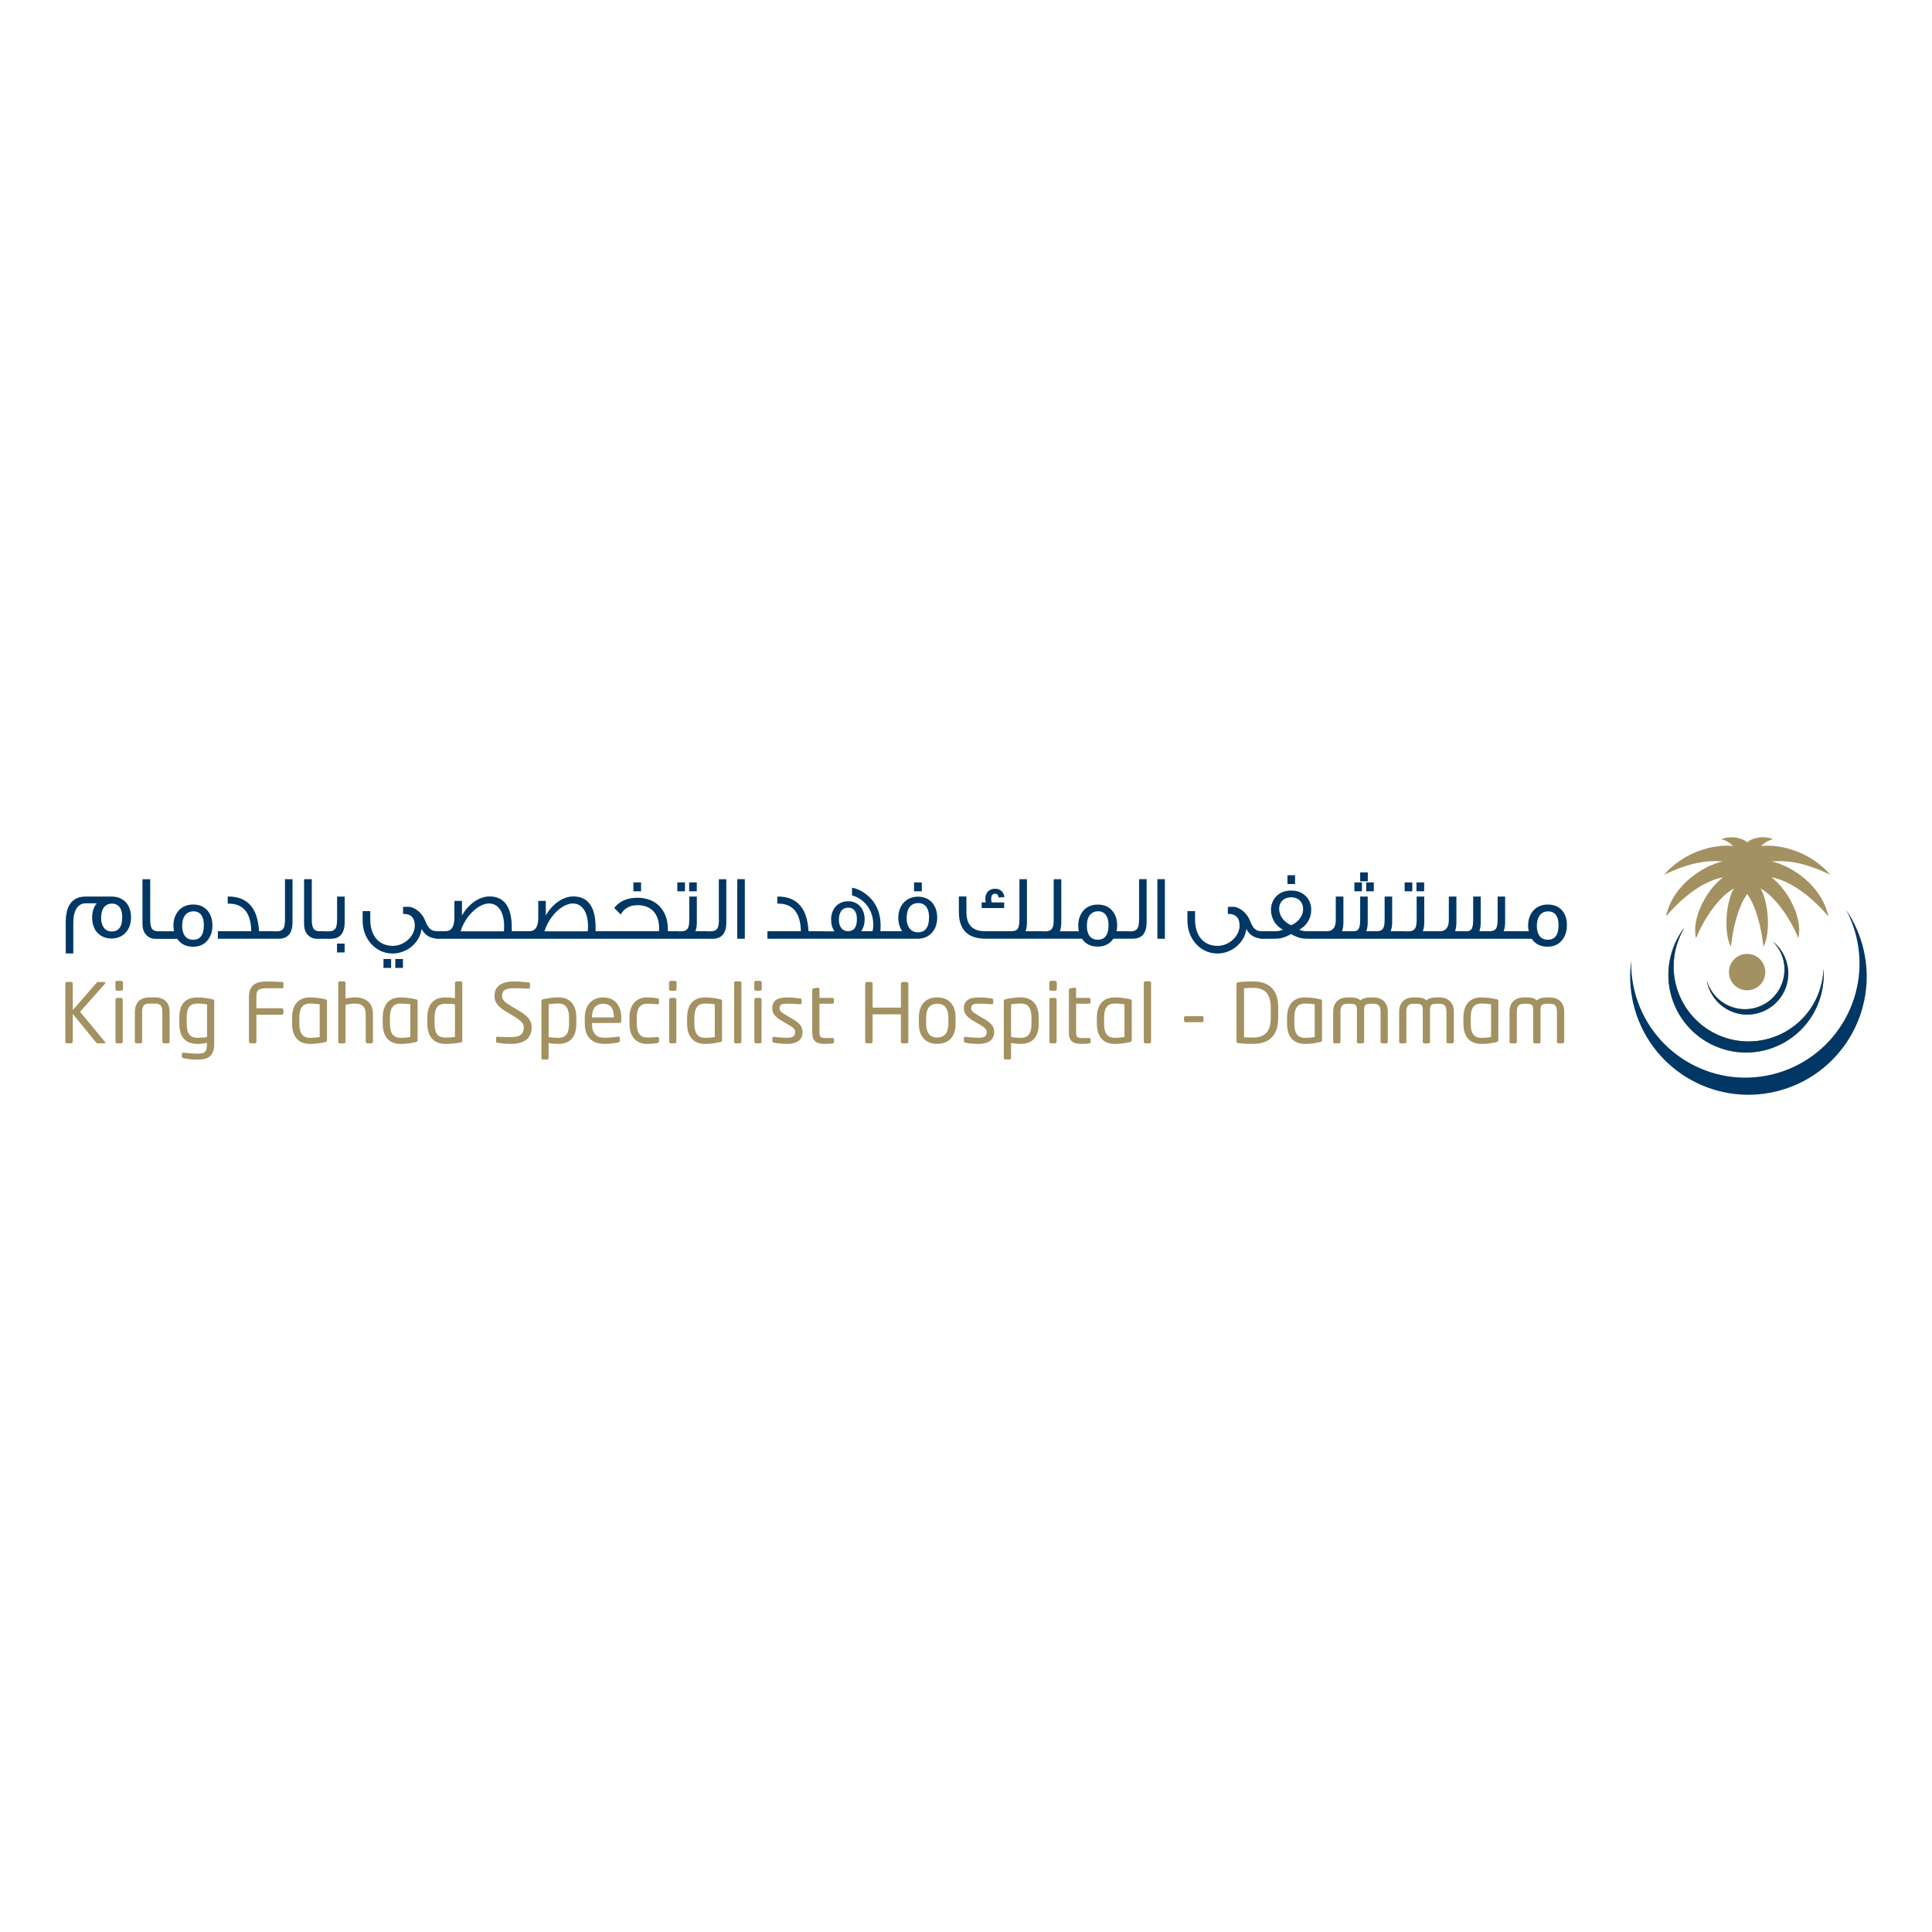 <?xml version="1.0" encoding="utf-8"?>
<!-- Generator: Adobe Illustrator 25.2.0, SVG Export Plug-In . SVG Version: 6.00 Build 0)  -->
<svg version="1.1" id="Layer_1" xmlns="http://www.w3.org/2000/svg" xmlns:xlink="http://www.w3.org/1999/xlink" x="0px" y="0px"
	 viewBox="0 0 425.2 425.2" style="enable-background:new 0 0 425.2 425.2;" xml:space="preserve">
<style type="text/css">
	.st0{fill:#003764;}
	.st1{fill:#A39161;}
	.st2{fill:#AD8400;}
</style>
<g>
	<path class="st0" d="M24.6,197.32h-5.74c-2.91,0-4.39,1.9-4.39,5.64v6.87h1.66v-6.79c0-2.66,1.02-4.24,2.73-4.24h2.43
		c-0.68,0.83-1.01,1.88-1.01,3.13c0,2.82,1.69,4.62,4.3,4.62c2.51,0,4.26-1.9,4.26-4.62C28.84,199.12,27.18,197.32,24.6,197.32
		 M24.58,205c-1.43,0-2.33-1.15-2.33-2.97c0-2.01,0.88-3.16,2.41-3.16c1.43,0,2.24,1.07,2.24,2.94C26.91,203.95,26.15,205,24.58,205
		"/>
	<path class="st0" d="M42.52,199.07c-1.34,0-2.41,0.45-3.19,1.32c-0.77,0.88-1.16,2-1.16,3.33c0,0.44,0.05,0.86,0.14,1.24h-2.45
		h-0.13c-0.95,0-1.12,0-1.25-0.02c-0.51-0.07-0.84-0.25-1.04-0.55c-0.25-0.38-0.38-1.02-0.38-1.89v-8.99h-1.7v9.82
		c0,1.1,0.3,1.91,0.9,2.5c0.53,0.53,1.16,0.79,1.89,0.79h0.94h0.77H39c0.78,1.15,1.96,1.74,3.51,1.74c1.31,0,2.37-0.46,3.14-1.37
		c0.72-0.87,1.1-1.96,1.1-3.28c0-1.35-0.36-2.46-1.06-3.28C44.92,199.52,43.86,199.07,42.52,199.07 M42.5,206.82
		c-0.82,0-1.43-0.3-1.86-0.9c-0.36-0.55-0.55-1.26-0.55-2.12c0-0.94,0.18-1.67,0.55-2.23c0.45-0.67,1.08-1,1.94-1
		c0.8,0,1.39,0.3,1.79,0.91c0.32,0.52,0.5,1.22,0.5,2.08C44.87,205.76,44.09,206.82,42.5,206.82"/>
	<path class="st0" d="M62.73,202.37c0,0.89-0.1,1.5-0.29,1.84c-0.25,0.51-0.76,0.76-1.56,0.76h-0.71v-0.02H57
		c-0.25-5.06-2.51-7.64-6.74-7.64h-0.14v1.57h0.66c1.63,0.11,2.8,0.76,3.56,2c0.62,1.02,0.94,2.38,0.95,4.07h-7.34v1.65h11.51h0.7
		h1.16c2.03,0,3.06-1.21,3.06-3.62v-9.49h-1.66V202.37z"/>
	<rect x="74.17" y="207.67" class="st0" width="1.67" height="1.95"/>
	<path class="st0" d="M74.18,202.37c0,0.89-0.1,1.5-0.28,1.84c-0.26,0.51-0.77,0.76-1.57,0.76h-0.91v-0.02h-0.13
		c-0.95,0-1.13,0-1.25-0.02c-0.51-0.07-0.85-0.26-1.04-0.55c-0.25-0.38-0.38-1.03-0.38-1.89v-8.99h-1.7v9.82
		c0,1.1,0.29,1.92,0.89,2.5c0.53,0.53,1.17,0.79,1.9,0.79h1.2h0.51h1.37c2.03,0,3.06-1.21,3.06-3.62v-5.66h-1.66V202.37z"/>
	<rect x="84.4" y="211.06" class="st0" width="1.68" height="1.96"/>
	<rect x="87" y="211.06" class="st0" width="1.68" height="1.96"/>
	<rect x="139.4" y="194.2" class="st0" width="1.69" height="1.96"/>
	<rect x="149.07" y="194.2" class="st0" width="1.68" height="1.96"/>
	<rect x="151.67" y="194.2" class="st0" width="1.68" height="1.96"/>
	<path class="st0" d="M158.22,202.37c0,0.88-0.1,1.5-0.28,1.84c-0.26,0.52-0.77,0.76-1.58,0.76h-0.8v-0.02h-2.51
		c0.2-0.52,0.31-1.17,0.31-1.97v-5.66h-1.66v5.05c0,0.87-0.1,1.5-0.28,1.86c-0.25,0.5-0.77,0.74-1.57,0.74h-0.69v-0.02h-2.18v-0.48
		c0-4.19-2.63-6.89-6.69-6.89c-2.22,0-3.86,0.71-5.03,2.14l-0.07,0.1l0.08,0.09c0.58,0.58,1.01,1.01,1.21,1.23l0.12,0.13l0.09-0.15
		c0.77-1.26,1.99-1.91,3.62-1.91c3.02,0,4.75,1.89,4.75,5.15c0,0.18-0.01,0.38-0.03,0.58h-11.33h-0.75h-1.87v-0.78
		c0-4.55-1.64-6.87-4.9-6.87c-2.27,0-4.6,1.63-6.06,4.19v-3.21h-1.66v3.71c0,1.99-0.64,2.96-1.97,2.96h-1.24h-0.74h-1.88v-0.78
		c0-4.55-1.64-6.87-4.9-6.87c-2.26,0-4.6,1.63-6.06,4.19v-3.21H100v3.71c0,1.99-0.64,2.96-1.97,2.96h-1.21h-0.54
		c-1.41,0-2.02-0.54-2.76-2.45c-0.6-1.56-2.3-2.92-3.62-2.92c-1.21,0-1.21,0.01-1.21,0.18l0.02,0.14v1.24h0.13
		c1.6,0,2.45,0.89,2.45,2.57c0,2.34-2.31,4.47-4.85,4.47c-3.05,0-4.95-2.21-4.95-5.79v-1.86h-1.68v2.12c0,4.02,2.88,7.21,6.56,7.21
		c3.27,0,6.06-2.44,6.42-5.43c0.58,1.27,1.77,2.04,3.25,2.16v0.04h0.35h0.42h17.68h0.74h17.7h0.75h14.74h0.72h5.8h0.6h1.26
		c2.02,0,3.05-1.21,3.05-3.62v-9.49h-1.65V202.37z M126.08,198.84c2.05,0,3.33,1.92,3.33,5.01c0,0.35-0.02,0.73-0.06,1.12h-9.52
		C120.82,201.69,123.7,198.84,126.08,198.84 M107.63,198.84c2.05,0,3.32,1.92,3.32,5.01c0,0.35-0.02,0.75-0.04,1.12h-9.54
		C102.36,201.69,105.25,198.84,107.63,198.84"/>
	<rect x="162.26" y="193.49" class="st0" width="1.66" height="13.11"/>
	<path class="st0" d="M202.02,197.34c-2.54,0-4.32,1.91-4.32,4.64c0,1.18,0.3,2.17,0.86,2.96h-2.55h-1.19h-1.06
		c0.03-0.39,0.05-0.78,0.05-1.19c0-1.98-0.48-3.71-1.44-5.1c-1.05-1.57-3.06-2.97-4.69-3.25l-0.16-0.03v1.68l0.1,0.03
		c2.27,0.66,4.57,2.89,4.57,6.39c0,0.5-0.05,0.99-0.15,1.47h-2.53c0.52-0.7,0.78-1.58,0.78-2.6c0-2.39-1.46-3.99-3.64-3.99
		c-2.2,0-3.74,1.65-3.74,4.02c0,1.03,0.25,1.9,0.75,2.6h-2.56v-0.02h-3.16c-0.26-5.06-2.53-7.64-6.75-7.64h-0.12v1.57h0.65
		c1.63,0.12,2.81,0.76,3.57,2c0.62,1.02,0.94,2.37,0.96,4.07h-7.35v1.65h11.51h0.69h13.72h1.19H202c2.52,0,4.26-1.9,4.26-4.64
		C206.26,199.15,204.6,197.34,202.02,197.34 M202,205.18c-1.52,0-2.47-1.19-2.47-3.12c0-2.1,0.93-3.31,2.55-3.31
		c1.52,0,2.39,1.13,2.39,3.07C204.47,204.09,203.67,205.18,202,205.18 M188.59,202.25c0,1.81-0.65,2.69-1.97,2.69
		c-1.23,0-1.99-0.96-1.99-2.51c0-1.71,0.73-2.67,2.07-2.67C187.91,199.77,188.59,200.66,188.59,202.25"/>
	<rect x="201.17" y="194.2" class="st0" width="1.7" height="1.96"/>
	<path class="st0" d="M220.99,198.61h-2.69c-0.11-0.18-0.16-0.42-0.16-0.73c0-0.79,0.28-1.19,0.85-1.19c0.45,0,0.69,0.24,0.78,0.73
		l0.02,0.11l1.27-0.1l-0.02-0.15c-0.23-1.1-0.94-1.68-2.07-1.68c-1.3,0-2.12,0.88-2.12,2.28c0,0.25,0.04,0.49,0.12,0.72h-0.92v1.24
		h4.95V198.61z"/>
	<path class="st0" d="M250.68,202.37c0,0.89-0.09,1.5-0.29,1.84c-0.25,0.51-0.77,0.76-1.57,0.76h-0.71v-0.02h-2.39
		c0.1-0.39,0.15-0.8,0.15-1.25c0-1.34-0.37-2.45-1.09-3.28c-0.76-0.89-1.82-1.34-3.16-1.34c-1.33,0-2.4,0.45-3.18,1.32
		c-0.76,0.89-1.14,2.01-1.14,3.33c0,0.41,0.05,0.83,0.13,1.23h-1.66h-0.66h-1.85c0.2-0.52,0.31-1.17,0.31-1.97v-9.49h-1.67v8.87
		c0,0.88-0.09,1.5-0.28,1.86c-0.25,0.49-0.76,0.74-1.57,0.74h-0.73v-0.02h-3.62c0.21-0.52,0.31-1.17,0.31-1.97v-9.49h-1.65v8.87
		c0,2.21-0.57,2.58-1.83,2.58h-5.77c-2.74,0-4.07-1.39-4.07-4.24v-3.41h-1.66v3.41c0,3.9,1.97,5.89,5.85,5.89h11.77h0.67h5.79h0.66
		h2.35c0.76,1.16,1.94,1.74,3.49,1.74c1.49,0,2.64-0.58,3.42-1.74h2.4h0.7h1.17c2.02,0,3.05-1.21,3.05-3.62v-9.49h-1.65V202.37z
		 M243.97,203.55c0,2.21-0.78,3.26-2.38,3.26c-0.81,0-1.43-0.3-1.86-0.9c-0.35-0.54-0.53-1.25-0.53-2.12c0-0.96,0.17-1.69,0.53-2.23
		c0.44-0.65,1.09-1,1.94-1c0.81,0,1.38,0.3,1.77,0.91C243.79,201.99,243.97,202.69,243.97,203.55"/>
	<rect x="254.72" y="193.49" class="st0" width="1.65" height="13.11"/>
	<rect x="283.35" y="192.62" class="st0" width="1.67" height="1.94"/>
	<rect x="300.68" y="194.2" class="st0" width="1.67" height="1.96"/>
	<rect x="299.35" y="192" class="st0" width="1.68" height="1.95"/>
	<rect x="298.08" y="194.2" class="st0" width="1.66" height="1.96"/>
	<rect x="309.14" y="194.2" class="st0" width="1.68" height="1.96"/>
	<rect x="311.74" y="194.2" class="st0" width="1.69" height="1.96"/>
	<path class="st0" d="M343.82,200.41c-0.76-0.89-1.83-1.34-3.16-1.34c-1.34,0-2.41,0.45-3.18,1.32c-0.78,0.88-1.17,1.99-1.17,3.33
		c0,0.44,0.04,0.86,0.14,1.23h-2.4h-0.82h-2.31c0.22-0.53,0.33-1.21,0.33-1.97v-5.66h-1.65v5.05c0,2-0.43,2.58-1.85,2.58h-2.17
		c0.19-0.52,0.3-1.17,0.3-1.97v-5.66h-1.66v5.05c0,2.21-0.49,2.58-1.56,2.58h-2.43c0.2-0.54,0.3-1.21,0.3-1.97v-5.66h-1.67v5.23
		c0,1.55-0.69,2.4-1.96,2.4h-1.25h-0.73h-1.78c0.2-0.52,0.31-1.17,0.31-1.97v-5.66h-1.67v5.05c0,0.89-0.09,1.5-0.28,1.86
		c-0.26,0.49-0.78,0.74-1.57,0.74h-0.75v-0.02h-3.12c0.21-0.53,0.33-1.21,0.33-1.97v-5.66h-1.66v5.05c0,2-0.42,2.58-1.85,2.58h-2.18
		c0.2-0.52,0.31-1.17,0.31-1.97v-5.66h-1.66v5.05c0,2.21-0.49,2.58-1.55,2.58h-2.45c0.21-0.54,0.31-1.21,0.31-1.97v-5.66h-1.68v5.23
		c0,1.55-0.69,2.4-1.95,2.4h-1.11h-0.87h-2.4c-0.61,0-1.2-0.11-1.72-0.33c0.81-0.44,1.46-1.03,1.91-1.78
		c0.49-0.8,0.74-1.67,0.74-2.57c0-1.17-0.37-2.16-1.11-2.96c-0.81-0.87-1.93-1.32-3.32-1.32c-1.38,0-2.5,0.45-3.3,1.32
		c-0.75,0.79-1.13,1.79-1.13,2.96c0,0.91,0.24,1.78,0.73,2.57c0.46,0.75,1.1,1.33,1.91,1.78c-0.53,0.22-1.11,0.33-1.72,0.33h-2.3
		h-0.55c-1.4,0-2.02-0.54-2.75-2.45c-0.61-1.56-2.3-2.93-3.63-2.93c-1.2,0-1.2,0.01-1.2,0.18l0.02,0.14v1.24h0.13
		c1.6,0,2.45,0.89,2.45,2.57c0,2.34-2.31,4.47-4.85,4.47c-3.05,0-4.95-2.21-4.95-5.79v-1.86h-1.68v2.12c0,4.02,2.88,7.21,6.57,7.21
		c3.26,0,6.05-2.44,6.4-5.43c0.55,1.21,1.67,1.97,3.06,2.13v0.06h0.54h0.44h1.12c1.14,0,1.91-0.02,2.33-0.11
		c0.72-0.14,1.52-0.45,2.36-0.93c0.85,0.49,1.61,0.8,2.33,0.93c0.43,0.1,1.19,0.11,2.31,0.11h1.23h0.87h17.61h0.65h5.74h0.73h17.58
		h0.82h3.08c0.77,1.16,1.95,1.74,3.5,1.74c1.31,0,2.37-0.46,3.13-1.37c0.73-0.87,1.11-1.96,1.11-3.28
		C344.89,202.34,344.53,201.24,343.82,200.41 M340.64,206.82c-0.82,0-1.43-0.3-1.86-0.9c-0.36-0.55-0.55-1.26-0.55-2.11
		c0-0.94,0.19-1.67,0.55-2.23c0.44-0.67,1.07-1,1.94-1c0.8,0,1.39,0.3,1.8,0.91c0.33,0.52,0.49,1.22,0.49,2.07
		C343.01,205.76,342.23,206.82,340.64,206.82 M284.15,197.48c0.83,0,1.49,0.26,1.97,0.77c0.45,0.47,0.68,1.08,0.68,1.81
		c0,0.7-0.22,1.37-0.67,2.01c-0.48,0.68-1.11,1.19-1.95,1.56c-0.88-0.38-1.55-0.91-2-1.59c-0.43-0.62-0.66-1.29-0.66-1.99
		C281.52,198.5,282.58,197.48,284.15,197.48"/>
	<path class="st1" d="M23.02,229.62h-1.46c-0.17,0-0.29-0.05-0.4-0.18l-5.14-6.29v6.1c0,0.18-0.13,0.36-0.33,0.36H14.7
		c-0.19,0-0.33-0.16-0.33-0.36v-12.79c0-0.17,0.15-0.35,0.35-0.35h0.96c0.18,0,0.34,0.15,0.34,0.35v5.85l5.23-6.02
		c0.11-0.12,0.19-0.18,0.36-0.18h1.27c0.2,0,0.29,0.11,0.29,0.22c0,0.07-0.04,0.12-0.07,0.18l-5.48,6.17l5.5,6.65
		c0.03,0.05,0.05,0.09,0.05,0.15C23.17,229.57,23.1,229.62,23.02,229.62"/>
	<path class="st1" d="M26.69,218.04h-0.93c-0.2,0-0.36-0.18-0.36-0.36v-1.46c0-0.19,0.16-0.35,0.36-0.35h0.93
		c0.2,0,0.36,0.16,0.36,0.35v1.46C27.05,217.86,26.88,218.04,26.69,218.04 M26.65,229.62h-0.88c-0.2,0-0.36-0.16-0.36-0.36V220
		c0-0.19,0.16-0.37,0.36-0.37h0.88c0.2,0,0.36,0.18,0.36,0.37v9.26C27.01,229.46,26.84,229.62,26.65,229.62"/>
	<path class="st1" d="M37.01,229.62h-0.95c-0.19,0-0.33-0.16-0.33-0.36v-6.48c0-1.36-0.34-1.9-1.58-1.9h-1.29
		c-1.23,0-1.58,0.54-1.58,1.9v6.48c0,0.19-0.13,0.36-0.33,0.36h-0.94c-0.21,0-0.33-0.16-0.33-0.36v-6.48c0-2.8,1.95-3.27,3.18-3.27
		h1.29c1.24,0,3.18,0.47,3.18,3.27v6.48C37.34,229.46,37.22,229.62,37.01,229.62"/>
	<path class="st1" d="M43.48,233.2c-1.38,0-2.56-0.19-3.09-0.32c-0.26-0.08-0.37-0.15-0.37-0.38v-0.53c0-0.19,0.15-0.29,0.33-0.29
		h0.05c0.63,0.07,2.11,0.21,3.07,0.21c1.69,0,2.08-0.41,2.08-2.2v-0.19c-0.43,0.11-1.49,0.25-2.03,0.25c-2.27,0-4.05-1.06-4.05-4.46
		v-1.33c0-3.01,1.32-4.44,4.05-4.44c1.07,0,2.4,0.21,3.25,0.41c0.32,0.08,0.38,0.17,0.38,0.41v9.27
		C47.17,232.35,45.95,233.2,43.48,233.2 M45.57,221.06c-0.49-0.1-1.27-0.2-2.03-0.2c-1.8,0-2.45,0.88-2.45,3.1v1.33
		c0,2.32,0.82,3.12,2.45,3.12c0.51,0,1.47-0.07,2.03-0.2V221.06z"/>
	<path class="st1" d="M62.01,223.33h-5.58v5.94c0,0.19-0.16,0.36-0.36,0.36h-0.91c-0.2,0-0.37-0.17-0.37-0.36v-9.88
		c0-2.42,1.32-3.38,3.87-3.38c1.07,0,2.77,0.04,3.54,0.11c0.11,0.01,0.18,0.13,0.18,0.25v0.9c0,0.13-0.08,0.23-0.21,0.23h-3.5
		c-1.93,0-2.24,0.49-2.24,1.89v2.51h5.58c0.2,0,0.37,0.17,0.37,0.38v0.7C62.37,223.16,62.2,223.33,62.01,223.33"/>
	<path class="st1" d="M71.59,229.34c-0.97,0.23-2.24,0.41-3.35,0.41c-2.7,0-3.95-1.76-3.95-4.48V224c0-2.73,1.24-4.49,3.95-4.49
		c1.09,0,2.38,0.19,3.35,0.41c0.33,0.08,0.38,0.18,0.38,0.42v8.58C71.96,229.15,71.91,229.26,71.59,229.34 M70.36,221.03
		c-0.49-0.09-1.36-0.17-2.12-0.17c-1.79,0-2.36,1.21-2.36,3.15v1.27c0,1.91,0.57,3.13,2.36,3.13c0.76,0,1.62-0.09,2.12-0.17V221.03z
		"/>
	<path class="st1" d="M81.72,229.62h-0.87c-0.2,0-0.36-0.16-0.36-0.36v-6.1c0-1.51-0.72-2.29-2.36-2.29c-0.72,0-1.53,0.11-2.08,0.27
		v8.13c0,0.19-0.17,0.36-0.36,0.36H74.8c-0.2,0-0.36-0.16-0.36-0.36v-12.95c0-0.19,0.12-0.34,0.33-0.34h0.92
		c0.18,0,0.35,0.14,0.35,0.34v3.45c0.61-0.15,1.38-0.26,2.08-0.26c2.72,0,3.96,1.49,3.96,3.65v6.1
		C82.08,229.46,81.92,229.62,81.72,229.62"/>
	<path class="st1" d="M91.53,229.34c-0.96,0.23-2.24,0.41-3.35,0.41c-2.7,0-3.95-1.76-3.95-4.48V224c0-2.73,1.23-4.49,3.95-4.49
		c1.09,0,2.38,0.19,3.35,0.41c0.32,0.08,0.38,0.18,0.38,0.42v8.58C91.91,229.15,91.85,229.26,91.53,229.34 M90.3,221.03
		c-0.49-0.09-1.36-0.17-2.12-0.17c-1.8,0-2.36,1.21-2.36,3.15v1.27c0,1.91,0.56,3.13,2.36,3.13c0.77,0,1.62-0.09,2.12-0.17V221.03z"
		/>
	<path class="st1" d="M101.35,229.44c-1.12,0.22-2.24,0.3-3.34,0.3c-2.7,0-3.96-1.76-3.96-4.48v-1.31c0-2.84,1.31-4.44,3.96-4.44
		c0.56,0,1.41,0.05,2.12,0.19v-3.38c0-0.19,0.15-0.34,0.35-0.34h0.93c0.18,0,0.33,0.14,0.33,0.34v12.7
		C101.73,229.26,101.68,229.39,101.35,229.44 M100.13,221.03c-0.6-0.12-1.54-0.12-2.12-0.12c-1.78,0-2.36,1.11-2.36,3.05v1.31
		c0,1.98,0.56,3.08,2.36,3.08c0.61,0,1.51-0.05,2.12-0.11V221.03z"/>
	<path class="st1" d="M112.52,229.74c-1.28,0-2.22-0.12-3.01-0.25c-0.31-0.05-0.34-0.13-0.34-0.34v-0.71c0-0.2,0.14-0.29,0.3-0.29
		h0.05c0.84,0.08,2.16,0.1,3,0.1c2.18,0,2.75-0.87,2.75-2.14c0-0.9-0.52-1.41-2.17-2.44l-1.76-1.06c-1.67-1.02-2.51-1.95-2.51-3.41
		c0-2.19,1.59-3.2,4.34-3.2c1.07,0,2.47,0.11,3.16,0.21c0.18,0.02,0.31,0.12,0.31,0.31v0.78c0,0.2-0.13,0.29-0.31,0.29h-0.04
		c-0.8-0.06-2.07-0.1-3.12-0.1c-1.87,0-2.67,0.39-2.67,1.71c0,0.86,0.6,1.37,1.98,2.21l1.67,1.01c2.11,1.23,2.86,2.23,2.86,3.69
		C117.01,227.85,116.09,229.74,112.52,229.74"/>
	<path class="st1" d="M122.87,229.74c-0.56,0-1.42-0.05-2.13-0.2v3.3c0,0.16-0.14,0.34-0.34,0.34h-0.93c-0.18,0-0.32-0.14-0.32-0.34
		v-12.51c0-0.23,0.06-0.33,0.38-0.42c0.96-0.22,2.23-0.41,3.34-0.41c2.71,0,3.97,1.76,3.97,4.49v1.31
		C126.84,228.15,125.53,229.74,122.87,229.74 M125.24,224c0-1.91-0.57-3.14-2.36-3.14c-0.76,0-1.62,0.09-2.13,0.17v7.21
		c0.6,0.1,1.55,0.17,2.13,0.17c1.78,0,2.36-1.16,2.36-3.09V224z"/>
	<path class="st1" d="M136.37,225.14h-6.08v0.21c0,2.08,0.98,3.04,2.65,3.04c1.05,0,2.27-0.12,3.1-0.25h0.09
		c0.15,0,0.3,0.08,0.3,0.25v0.62c0,0.24-0.08,0.37-0.36,0.42c-1.04,0.21-1.91,0.3-3.12,0.3c-2.09,0-4.25-0.99-4.25-4.48V224
		c0-2.58,1.44-4.49,4.03-4.49c2.65,0,4,1.88,4,4.46v0.78C136.72,224.97,136.59,225.14,136.37,225.14 M135.1,223.82
		c0-1.93-0.78-2.91-2.38-2.91c-1.56,0-2.43,1.06-2.43,2.91v0.1h4.81V223.82z"/>
	<path class="st1" d="M144.67,229.55c-0.6,0.12-1.42,0.2-2.27,0.2c-2.47,0-3.86-1.74-3.86-4.4v-1.43c0-2.67,1.39-4.41,3.86-4.41
		c0.83,0,1.67,0.09,2.27,0.2c0.29,0.05,0.36,0.14,0.36,0.39v0.65c0,0.19-0.15,0.27-0.31,0.27h-0.07c-0.8-0.09-1.37-0.12-2.25-0.12
		c-1.45,0-2.26,0.96-2.26,3.01v1.43c0,2.02,0.8,3,2.26,3c0.89,0,1.46-0.04,2.25-0.11h0.07c0.16,0,0.31,0.08,0.31,0.26v0.65
		C145.03,229.39,144.96,229.5,144.67,229.55"/>
	<path class="st1" d="M148.54,218.04h-0.93c-0.2,0-0.37-0.18-0.37-0.36v-1.46c0-0.19,0.17-0.35,0.37-0.35h0.93
		c0.19,0,0.36,0.16,0.36,0.35v1.46C148.9,217.86,148.74,218.04,148.54,218.04 M148.5,229.62h-0.86c-0.2,0-0.36-0.16-0.36-0.36V220
		c0-0.19,0.16-0.37,0.36-0.37h0.86c0.2,0,0.36,0.18,0.36,0.37v9.26C148.86,229.46,148.7,229.62,148.5,229.62"/>
	<path class="st1" d="M158.53,229.34c-0.96,0.23-2.23,0.41-3.34,0.41c-2.71,0-3.97-1.76-3.97-4.48V224c0-2.73,1.24-4.49,3.97-4.49
		c1.08,0,2.37,0.19,3.34,0.41c0.33,0.08,0.38,0.18,0.38,0.42v8.58C158.91,229.15,158.86,229.26,158.53,229.34 M157.31,221.03
		c-0.49-0.09-1.36-0.17-2.12-0.17c-1.8,0-2.37,1.21-2.37,3.15v1.27c0,1.91,0.57,3.13,2.37,3.13c0.76,0,1.62-0.09,2.12-0.17V221.03z"
		/>
	<path class="st1" d="M162.83,229.62h-0.94c-0.18,0-0.33-0.16-0.33-0.36v-12.95c0-0.19,0.13-0.34,0.33-0.34h0.94
		c0.19,0,0.34,0.14,0.34,0.34v12.95C163.16,229.44,163.03,229.62,162.83,229.62"/>
	<path class="st1" d="M167.29,218.04h-0.93c-0.2,0-0.37-0.18-0.37-0.36v-1.46c0-0.19,0.17-0.35,0.37-0.35h0.93
		c0.19,0,0.36,0.16,0.36,0.35v1.46C167.65,217.86,167.48,218.04,167.29,218.04 M167.25,229.62h-0.87c-0.2,0-0.36-0.16-0.36-0.36V220
		c0-0.19,0.16-0.37,0.36-0.37h0.87c0.2,0,0.36,0.18,0.36,0.37v9.26C167.61,229.46,167.45,229.62,167.25,229.62"/>
	<path class="st1" d="M173.23,229.74c-0.68,0-1.98-0.05-2.87-0.26c-0.24-0.06-0.39-0.17-0.39-0.38v-0.63c0-0.17,0.15-0.27,0.34-0.27
		h0.06c0.87,0.11,2.2,0.2,2.85,0.2c1.18,0,1.79-0.31,1.79-1.29c0-0.54-0.32-0.88-1.36-1.5l-1.84-1.09c-1.1-0.67-1.85-1.44-1.85-2.59
		c0-1.9,1.42-2.41,3.29-2.41c1.02,0,1.98,0.09,2.83,0.23c0.24,0.03,0.35,0.17,0.35,0.36v0.6c0,0.21-0.13,0.31-0.31,0.31h-0.05
		c-0.64-0.05-1.8-0.14-2.82-0.14c-1.02,0-1.69,0.13-1.69,1.05c0,0.54,0.42,0.88,1.25,1.38l1.8,1.06c1.51,0.9,2.01,1.68,2.01,2.74
		C176.63,228.97,175.26,229.74,173.23,229.74"/>
	<path class="st1" d="M183.2,229.65c-0.34,0.04-1.1,0.09-1.74,0.09c-1.71,0-2.7-0.55-2.7-2.52v-9.38c0-0.17,0.16-0.31,0.36-0.35
		l0.89-0.12h0.03c0.18,0,0.31,0.16,0.31,0.32v1.93h2.83c0.21,0,0.35,0.14,0.35,0.34v0.62c0,0.18-0.14,0.32-0.35,0.32h-2.83v6.32
		c0,1.05,0.34,1.23,1.34,1.23h1.47c0.25,0,0.39,0.08,0.39,0.26v0.63C183.57,229.5,183.47,229.6,183.2,229.65"/>
	<path class="st1" d="M199.55,229.62h-0.92c-0.21,0-0.36-0.16-0.36-0.36v-6.03h-6.22v6.03c0,0.19-0.16,0.36-0.35,0.36h-0.93
		c-0.2,0-0.36-0.16-0.36-0.36v-12.77c0-0.19,0.15-0.37,0.36-0.37h0.93c0.2,0,0.35,0.18,0.35,0.37v5.27h6.22v-5.27
		c0-0.19,0.16-0.37,0.36-0.37h0.92c0.19,0,0.36,0.18,0.36,0.37v12.77C199.91,229.46,199.74,229.62,199.55,229.62"/>
	<path class="st1" d="M206.26,229.74c-2.66,0-4.03-1.76-4.03-4.43v-1.38c0-2.66,1.36-4.42,4.03-4.42c2.68,0,4.05,1.76,4.05,4.42
		v1.38C210.31,227.99,208.94,229.74,206.26,229.74 M208.72,223.93c0-1.85-0.75-3.03-2.46-3.03c-1.68,0-2.43,1.16-2.43,3.03v1.38
		c0,1.86,0.73,3.03,2.43,3.03c1.7,0,2.46-1.17,2.46-3.03V223.93z"/>
	<path class="st1" d="M215.38,229.74c-0.67,0-1.98-0.05-2.87-0.26c-0.24-0.06-0.38-0.17-0.38-0.38v-0.63c0-0.17,0.14-0.27,0.32-0.27
		h0.08c0.87,0.11,2.2,0.2,2.85,0.2c1.19,0,1.79-0.31,1.79-1.29c0-0.54-0.33-0.88-1.35-1.5l-1.84-1.09c-1.1-0.67-1.85-1.44-1.85-2.59
		c0-1.9,1.42-2.41,3.29-2.41c1.01,0,1.98,0.09,2.83,0.23c0.24,0.03,0.35,0.17,0.35,0.36v0.6c0,0.21-0.12,0.31-0.31,0.31h-0.05
		c-0.64-0.05-1.8-0.14-2.81-0.14c-1.02,0-1.69,0.13-1.69,1.05c0,0.54,0.42,0.88,1.26,1.38l1.8,1.06c1.5,0.9,2,1.68,2,2.74
		C218.78,228.97,217.41,229.74,215.38,229.74"/>
	<path class="st1" d="M224.64,229.74c-0.56,0-1.41-0.05-2.13-0.2v3.3c0,0.16-0.14,0.34-0.34,0.34h-0.93c-0.18,0-0.32-0.14-0.32-0.34
		v-12.51c0-0.23,0.06-0.33,0.37-0.42c0.96-0.22,2.24-0.41,3.34-0.41c2.71,0,3.97,1.76,3.97,4.49v1.31
		C228.61,228.15,227.3,229.74,224.64,229.74 M227.01,224c0-1.91-0.56-3.14-2.36-3.14c-0.76,0-1.61,0.09-2.13,0.17v7.21
		c0.6,0.1,1.55,0.17,2.13,0.17c1.79,0,2.36-1.16,2.36-3.09V224z"/>
	<path class="st1" d="M232.22,218.04h-0.93c-0.19,0-0.36-0.18-0.36-0.36v-1.46c0-0.19,0.17-0.35,0.36-0.35h0.93
		c0.2,0,0.36,0.16,0.36,0.35v1.46C232.58,217.86,232.42,218.04,232.22,218.04 M232.18,229.62h-0.86c-0.2,0-0.37-0.16-0.37-0.36V220
		c0-0.19,0.17-0.37,0.37-0.37h0.86c0.2,0,0.36,0.18,0.36,0.37v9.26C232.54,229.46,232.39,229.62,232.18,229.62"/>
	<path class="st1" d="M239.67,229.65c-0.35,0.04-1.09,0.09-1.75,0.09c-1.7,0-2.68-0.55-2.68-2.52v-9.38c0-0.17,0.16-0.31,0.36-0.35
		l0.89-0.12h0.02c0.19,0,0.32,0.16,0.32,0.32v1.93h2.83c0.2,0,0.35,0.14,0.35,0.34v0.62c0,0.18-0.15,0.32-0.35,0.32h-2.83v6.32
		c0,1.05,0.34,1.23,1.34,1.23h1.48c0.25,0,0.38,0.08,0.38,0.26v0.63C240.03,229.5,239.94,229.6,239.67,229.65"/>
	<path class="st1" d="M248.7,229.34c-0.96,0.23-2.23,0.41-3.34,0.41c-2.7,0-3.96-1.76-3.96-4.48V224c0-2.73,1.24-4.49,3.96-4.49
		c1.1,0,2.38,0.19,3.34,0.41c0.32,0.08,0.38,0.18,0.38,0.42v8.58C249.07,229.15,249.02,229.26,248.7,229.34 M247.48,221.03
		c-0.49-0.09-1.37-0.17-2.13-0.17c-1.8,0-2.36,1.21-2.36,3.15v1.27c0,1.91,0.56,3.13,2.36,3.13c0.76,0,1.62-0.09,2.13-0.17V221.03z"
		/>
	<path class="st1" d="M253.01,229.62h-0.95c-0.19,0-0.33-0.16-0.33-0.36v-12.95c0-0.19,0.13-0.34,0.33-0.34h0.95
		c0.18,0,0.32,0.14,0.32,0.34v12.95C253.33,229.44,253.2,229.62,253.01,229.62"/>
	<path class="st1" d="M264.54,224.97h-3.61c-0.2,0-0.35-0.11-0.35-0.31v-0.71c0-0.18,0.15-0.32,0.35-0.32h3.61
		c0.2,0,0.34,0.12,0.34,0.32v0.71C264.88,224.85,264.74,224.97,264.54,224.97"/>
	<path class="st1" d="M275.81,229.74c-1.38,0-2.78-0.08-3.31-0.18c-0.24-0.03-0.38-0.18-0.38-0.46v-12.46
		c0-0.26,0.14-0.43,0.38-0.46c0.52-0.09,1.93-0.18,3.31-0.18c3.36,0,5.5,1.72,5.5,5.64v2.45
		C281.32,227.99,279.18,229.74,275.81,229.74 M279.67,221.65c0-3.28-1.68-4.23-3.85-4.23c-0.85,0-1.42,0.02-2.02,0.07v10.81
		c0.58,0.04,1.17,0.04,2.02,0.04c2.18,0,3.85-0.97,3.85-4.24V221.65z"/>
	<path class="st1" d="M290.56,229.34c-0.96,0.23-2.23,0.41-3.34,0.41c-2.71,0-3.96-1.76-3.96-4.48V224c0-2.73,1.24-4.49,3.96-4.49
		c1.09,0,2.38,0.19,3.34,0.41c0.33,0.08,0.39,0.18,0.39,0.42v8.58C290.95,229.15,290.89,229.26,290.56,229.34 M289.35,221.03
		c-0.49-0.09-1.36-0.17-2.13-0.17c-1.8,0-2.36,1.21-2.36,3.15v1.27c0,1.91,0.56,3.13,2.36,3.13c0.76,0,1.62-0.09,2.13-0.17V221.03z"
		/>
	<path class="st1" d="M305.11,229.62h-0.95c-0.2,0-0.32-0.16-0.32-0.36v-6.57c0-1.56-0.68-1.78-1.65-1.78h-0.41
		c-1.17,0-1.56,0.2-1.56,1.24v7.12c0,0.19-0.14,0.36-0.33,0.36h-0.94c-0.2,0-0.32-0.16-0.32-0.36v-7.12c0-1.03-0.4-1.24-1.56-1.24
		h-0.42c-0.94,0-1.64,0.22-1.64,1.78v6.57c0,0.19-0.13,0.36-0.33,0.36h-0.95c-0.2,0-0.32-0.16-0.32-0.36v-6.57
		c0-1.88,1.06-3.18,3.23-3.18h0.42c1.09,0,1.79,0.15,2.35,0.65c0.55-0.47,1.28-0.65,2.37-0.65h0.41c2.19,0,3.24,1.3,3.24,3.18v6.57
		C305.44,229.46,305.31,229.62,305.11,229.62"/>
	<path class="st1" d="M319.61,229.62h-0.94c-0.21,0-0.33-0.16-0.33-0.36v-6.57c0-1.56-0.68-1.78-1.63-1.78h-0.42
		c-1.16,0-1.57,0.2-1.57,1.24v7.12c0,0.19-0.13,0.36-0.32,0.36h-0.94c-0.2,0-0.33-0.16-0.33-0.36v-7.12c0-1.03-0.41-1.24-1.57-1.24
		h-0.41c-0.95,0-1.63,0.22-1.63,1.78v6.57c0,0.19-0.13,0.36-0.32,0.36h-0.94c-0.2,0-0.33-0.16-0.33-0.36v-6.57
		c0-1.88,1.05-3.18,3.23-3.18h0.41c1.1,0,1.81,0.15,2.37,0.65c0.54-0.47,1.27-0.65,2.37-0.65h0.42c2.18,0,3.24,1.3,3.24,3.18v6.57
		C319.94,229.46,319.8,229.62,319.61,229.62"/>
	<path class="st1" d="M329.38,229.34c-0.96,0.23-2.23,0.41-3.35,0.41c-2.7,0-3.96-1.76-3.96-4.48V224c0-2.73,1.24-4.49,3.96-4.49
		c1.09,0,2.38,0.19,3.35,0.41c0.32,0.08,0.38,0.18,0.38,0.42v8.58C329.76,229.15,329.7,229.26,329.38,229.34 M328.16,221.03
		c-0.49-0.09-1.36-0.17-2.13-0.17c-1.79,0-2.36,1.21-2.36,3.15v1.27c0,1.91,0.57,3.13,2.36,3.13c0.76,0,1.62-0.09,2.13-0.17V221.03z
		"/>
	<path class="st1" d="M343.92,229.62h-0.94c-0.2,0-0.32-0.16-0.32-0.36v-6.57c0-1.56-0.67-1.78-1.64-1.78h-0.41
		c-1.18,0-1.57,0.2-1.57,1.24v7.12c0,0.19-0.12,0.36-0.32,0.36h-0.94c-0.2,0-0.34-0.16-0.34-0.36v-7.12c0-1.03-0.4-1.24-1.56-1.24
		h-0.42c-0.94,0-1.63,0.22-1.63,1.78v6.57c0,0.19-0.13,0.36-0.33,0.36h-0.94c-0.21,0-0.34-0.16-0.34-0.36v-6.57
		c0-1.88,1.05-3.18,3.24-3.18h0.42c1.09,0,1.8,0.15,2.36,0.65c0.54-0.47,1.27-0.65,2.37-0.65h0.41c2.18,0,3.24,1.3,3.24,3.18v6.57
		C344.25,229.46,344.12,229.62,343.92,229.62"/>
	<path class="st0" d="M410.11,208.84c-0.77-3.17-2.08-6.05-3.8-8.59c0.97,1.84,1.73,3.81,2.24,5.93
		c3.23,13.49-5.07,27.05-18.56,30.29c-13.49,3.24-27.04-5.06-30.29-18.55c-0.53-2.2-0.75-4.38-0.69-6.54
		c-0.43,3.12-0.3,6.37,0.48,9.62c3.35,13.97,17.42,22.58,31.39,19.21C404.86,236.85,413.46,222.81,410.11,208.84"/>
	<path class="st2" d="M379.32,230.91c9.02,2.74,18.57-2.36,21.3-11.39c0.64-2.09,0.85-4.22,0.69-6.28
		c-0.05,1.41-0.27,2.85-0.71,4.26c-2.63,8.71-11.85,13.62-20.56,10.99c-8.71-2.66-13.63-11.86-10.99-20.58
		c0.42-1.35,0.99-2.63,1.69-3.8c-1.23,1.6-2.2,3.44-2.82,5.48C365.18,218.63,370.28,228.16,379.32,230.91"/>
	<path class="st0" d="M379.32,230.91c9.02,2.74,18.57-2.36,21.3-11.39c0.64-2.09,0.85-4.22,0.69-6.28
		c-0.05,1.41-0.27,2.85-0.71,4.26c-2.63,8.71-11.85,13.62-20.56,10.99c-8.71-2.66-13.63-11.86-10.99-20.58
		c0.42-1.35,0.99-2.63,1.69-3.8c-1.23,1.6-2.2,3.44-2.82,5.48C365.18,218.63,370.28,228.16,379.32,230.91"/>
	<path class="st2" d="M391.54,208.96c2.44,4.15,1.04,9.52-3.1,11.95c-4.16,2.44-9.5,1.05-11.94-3.12c-0.4-0.66-0.69-1.37-0.89-2.09
		c0.17,1.07,0.54,2.13,1.14,3.14c2.52,4.31,8.06,5.75,12.36,3.21c4.31-2.53,5.75-8.07,3.21-12.37c-0.56-0.98-1.3-1.8-2.13-2.46
		C390.69,207.73,391.15,208.33,391.54,208.96"/>
	<path class="st0" d="M391.54,208.96c2.44,4.15,1.04,9.52-3.1,11.95c-4.16,2.44-9.5,1.05-11.94-3.12c-0.4-0.66-0.69-1.37-0.89-2.09
		c0.17,1.07,0.54,2.13,1.14,3.14c2.52,4.31,8.06,5.75,12.36,3.21c4.31-2.53,5.75-8.07,3.21-12.37c-0.56-0.98-1.3-1.8-2.13-2.46
		C390.69,207.73,391.15,208.33,391.54,208.96"/>
	<path class="st1" d="M384.51,217.95c-2.21,0-4-1.78-4-4s1.78-4.02,4-4.02c2.21,0,4,1.8,4,4.02S386.72,217.95,384.51,217.95"/>
	<path class="st1" d="M389.94,189.6c4.51-0.45,8.92,0.99,12.91,2.94c-4.34-5.01-10.88-6.83-15.22-6.34c0.73-0.77,1.44-1.18,2.54-1.5
		c-1.76-0.83-4.46-0.43-5.64,0.7c-1.2-1.13-3.89-1.52-5.65-0.7c1.1,0.32,1.8,0.73,2.54,1.5c-4.34-0.49-10.88,1.33-15.21,6.34
		c3.99-1.95,8.4-3.39,12.92-2.94c-4.11,0.86-11.01,5.09-12.47,12.09c4.42-5.22,9.02-7.97,12.56-8.61c-3.62,2.7-7.01,8.99-5.95,13.41
		c1.91-4.7,5.25-9.29,8.33-10.95c-1.74,2.87-2.32,9.78-0.64,12.84c0.37-3.94,1.62-9.05,3.57-11.61c1.94,2.56,3.19,7.67,3.56,11.61
		c1.68-3.06,1.1-9.97-0.62-12.84c3.05,1.67,6.41,6.26,8.32,10.95c1.05-4.42-2.33-10.71-5.94-13.41c3.53,0.63,8.13,3.39,12.54,8.61
		C400.93,194.7,394.04,190.46,389.94,189.6"/>
</g>
</svg>
